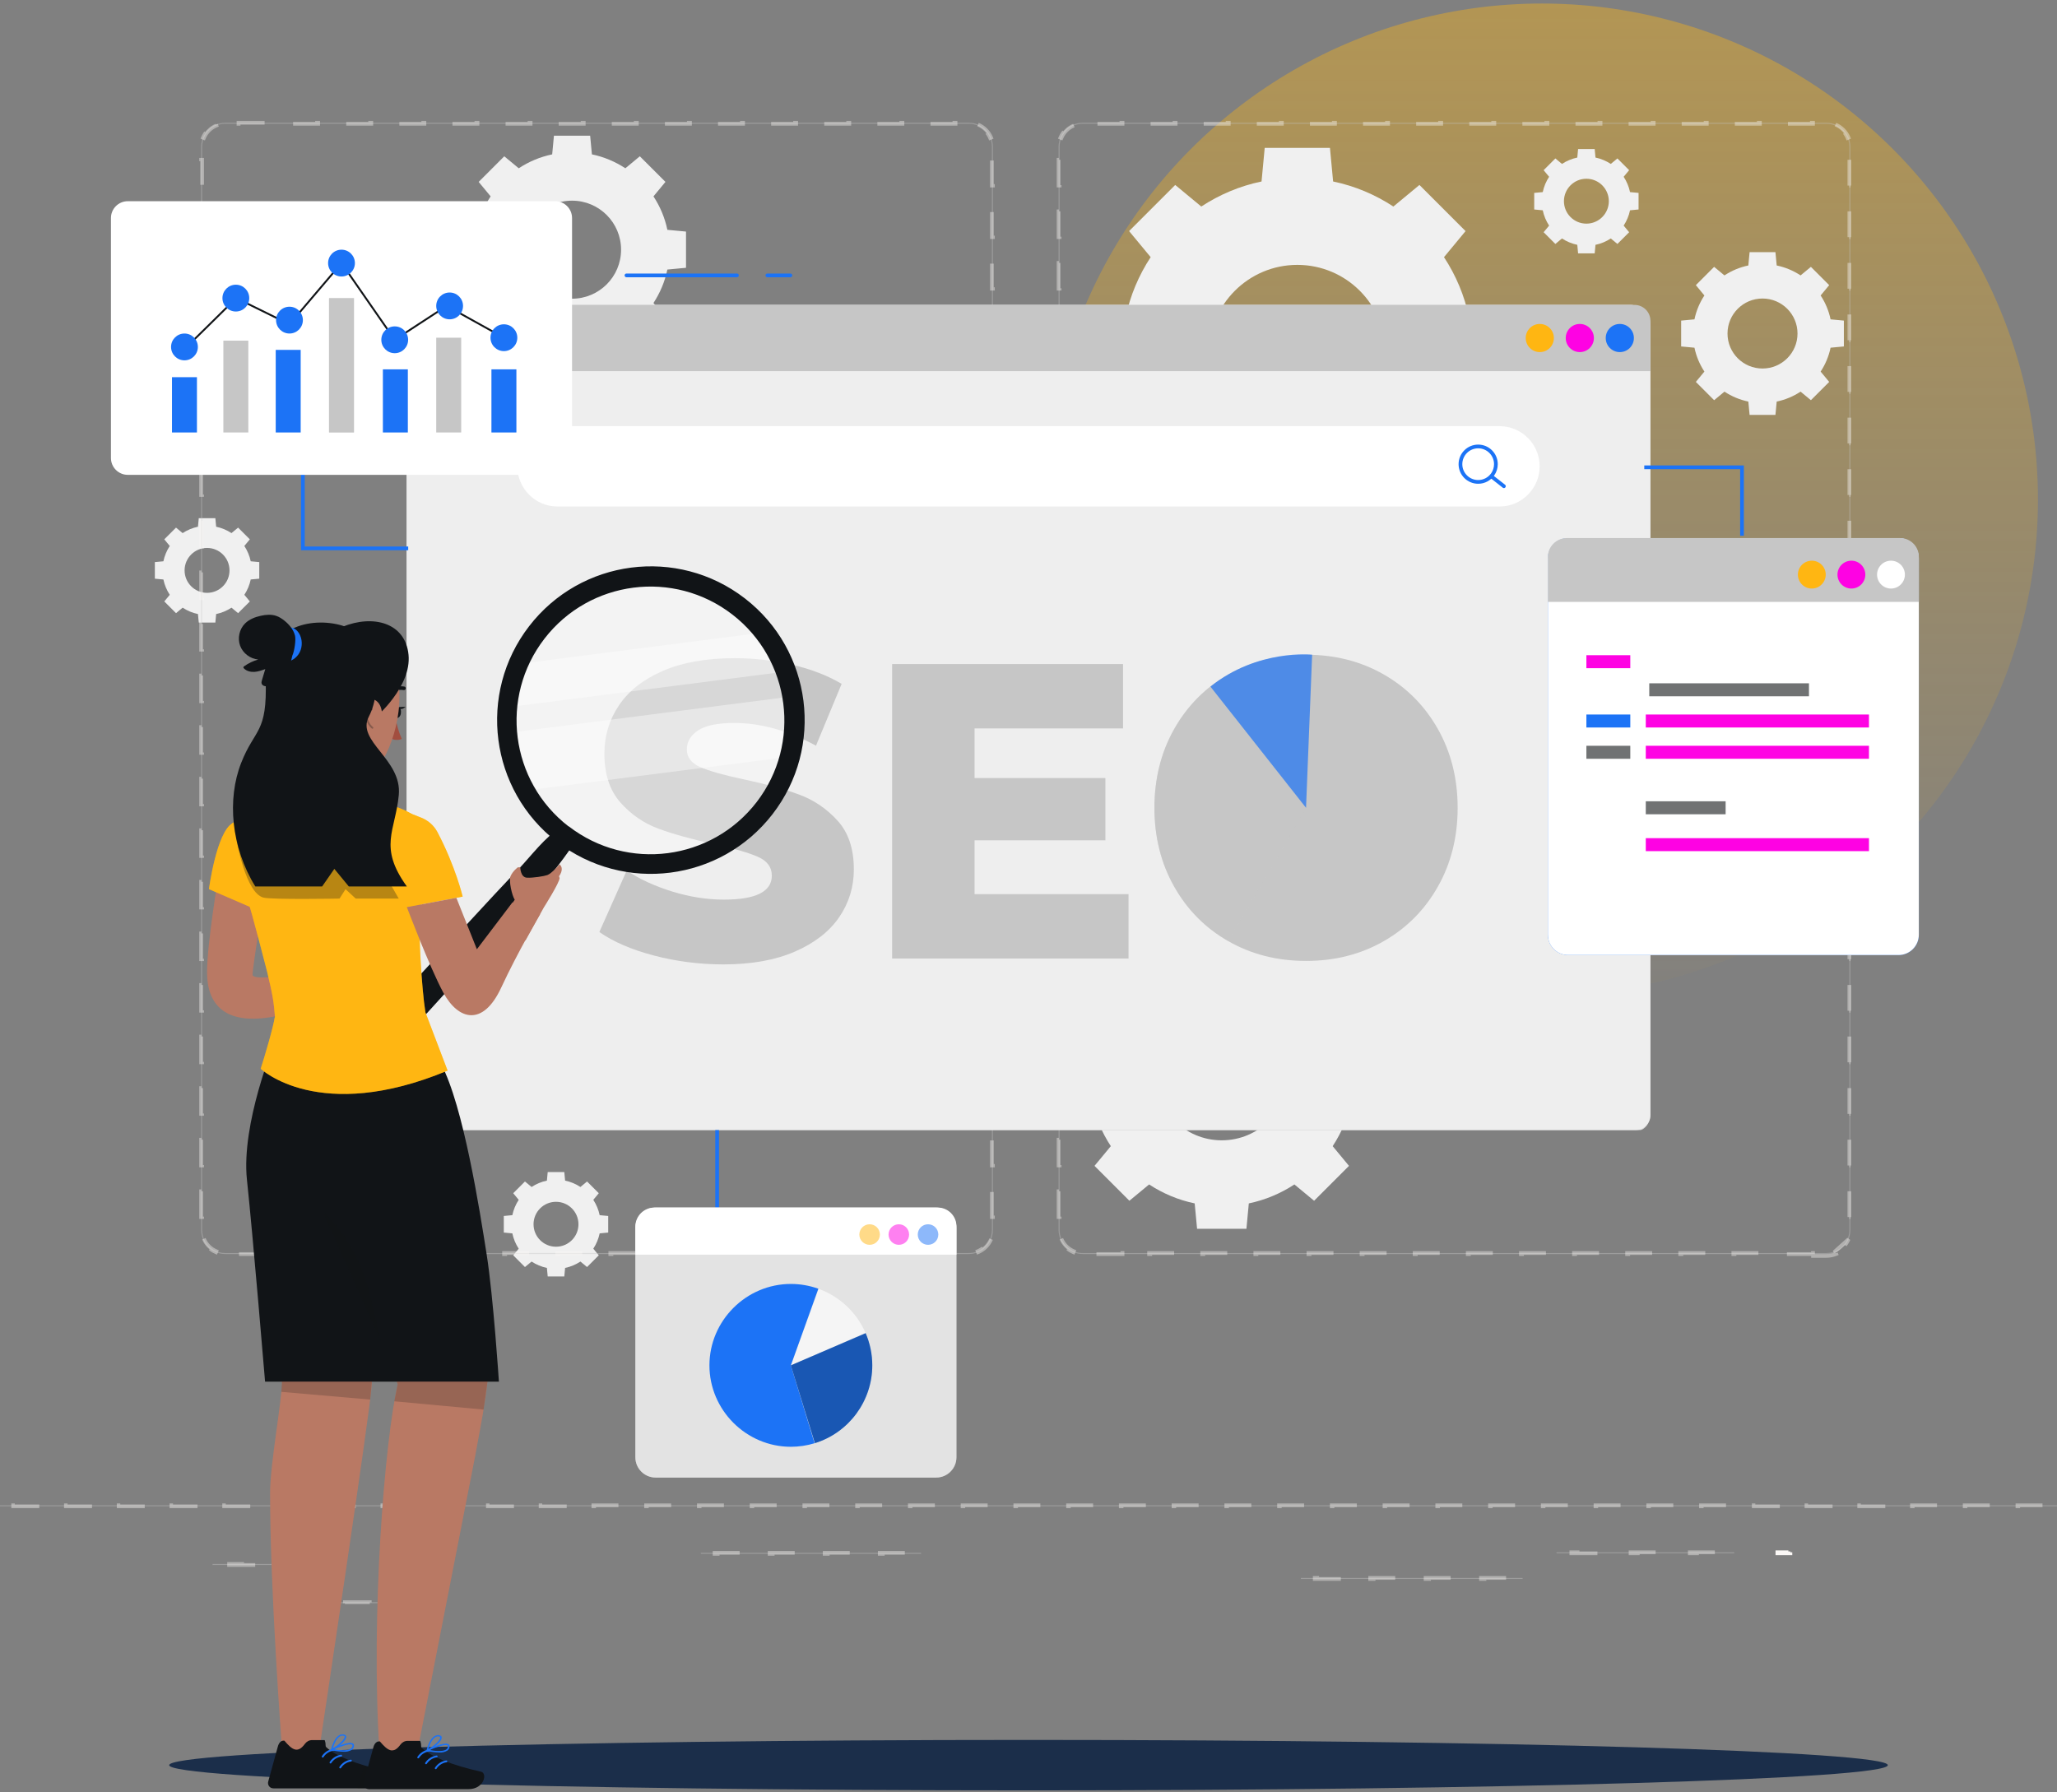 <svg width="552" height="481" viewBox="0 0 552 481" fill="none" xmlns="http://www.w3.org/2000/svg">
<rect x="0" y="0" width="552" height="481" fill="#808080" stroke="none"/>
<g clip-path="url(#clip0_1710_4364)">
<circle opacity="0.4" cx="413.76" cy="134.077" r="133.129" fill="url(#paint0_linear_1710_4364)"/>
<path d="M362.711 280.83C361.791 276.39 360.032 272.264 357.626 268.598L362.006 263.308L352.643 253.945L347.352 258.323C343.687 255.919 339.56 254.159 335.122 253.24L334.48 246.421H321.238L320.596 253.24C316.158 254.16 312.03 255.919 308.366 258.323L303.075 253.945L293.712 263.308L298.092 268.598C295.686 272.264 293.928 276.39 293.007 280.829L286.188 281.471V294.711L293.007 295.354C293.928 299.792 295.686 303.919 298.092 307.584L293.712 312.874L303.075 322.237L308.366 317.858C312.03 320.263 316.158 322.022 320.596 322.943L321.238 329.761H334.48L335.122 322.943C339.56 322.023 343.687 320.263 347.352 317.858L352.643 322.237L362.006 312.874L357.626 307.585C360.032 303.919 361.79 299.793 362.711 295.355L369.529 294.712V281.472L362.711 280.83ZM345.785 288.092C345.785 297.991 337.759 306.017 327.859 306.017C317.959 306.017 309.933 297.991 309.933 288.092C309.933 278.192 317.959 270.166 327.859 270.166C337.76 270.166 345.785 278.192 345.785 288.092Z" fill="#F0F0F0"/>
<path d="M394.221 85.181C393.004 79.312 390.679 73.856 387.498 69.01L393.288 62.016L380.909 49.636L373.914 55.425C369.067 52.245 363.612 49.919 357.744 48.703L356.895 39.687H339.388L338.537 48.703C332.67 49.919 327.213 52.245 322.367 55.425L315.373 49.636L302.993 62.016L308.784 69.011C305.603 73.856 303.278 79.312 302.06 85.181L293.045 86.031V103.537L302.06 104.387C303.278 110.255 305.603 115.711 308.784 120.558L302.993 127.551L315.373 139.932L322.367 134.14C327.213 137.322 332.67 139.647 338.537 140.863L339.388 149.879H356.895L357.744 140.865C363.612 139.648 369.069 137.322 373.914 134.14L380.909 139.932L393.288 127.551L387.498 120.558C390.678 115.711 393.004 110.255 394.221 104.387L403.235 103.537V86.031L394.221 85.181ZM371.842 94.784C371.842 107.873 361.231 118.484 348.141 118.484C335.052 118.484 324.44 107.873 324.44 94.784C324.44 81.695 335.051 71.083 348.141 71.083C361.231 71.083 371.842 81.695 371.842 94.784Z" fill="#F0F0F0"/>
<path d="M179.089 61.675C178.414 58.417 177.123 55.389 175.358 52.698L178.572 48.815L171.7 41.943L167.817 45.157C165.127 43.392 162.099 42.101 158.841 41.425L158.369 36.421H148.651L148.18 41.425C144.922 42.101 141.893 43.391 139.204 45.157L135.321 41.943L128.45 48.815L131.664 52.698C129.898 55.387 128.608 58.417 127.932 61.675L122.928 62.146V71.864L127.932 72.335C128.608 75.593 129.898 78.62 131.664 81.31L128.45 85.193L135.321 92.066L139.204 88.851C141.893 90.617 144.923 91.908 148.18 92.582L148.651 97.587H158.369L158.841 92.583C162.099 91.908 165.127 90.617 167.817 88.851L171.7 92.066L178.572 85.193L175.358 81.311C177.123 78.621 178.414 75.593 179.089 72.335L184.093 71.864V62.146L179.089 61.675ZM166.667 67.005C166.667 74.27 160.777 80.16 153.511 80.16C146.245 80.16 140.354 74.27 140.354 67.005C140.354 59.739 146.244 53.849 153.511 53.849C160.777 53.849 166.667 59.739 166.667 67.005Z" fill="#F0F0F0"/>
<path d="M160.921 326.104C160.611 324.611 160.02 323.224 159.212 321.991L160.684 320.213L157.537 317.065L155.758 318.537C154.526 317.729 153.138 317.137 151.647 316.828L151.431 314.536H146.979L146.763 316.828C145.27 317.137 143.884 317.729 142.652 318.537L140.873 317.065L137.726 320.213L139.198 321.991C138.39 323.223 137.798 324.611 137.488 326.102L135.196 326.319V330.77L137.488 330.987C137.797 332.479 138.389 333.866 139.198 335.098L137.726 336.876L140.873 340.024L142.652 338.551C143.884 339.36 145.271 339.951 146.763 340.261L146.979 342.553H151.431L151.647 340.261C153.138 339.952 154.526 339.36 155.758 338.551L157.537 340.024L160.684 336.876L159.212 335.098C160.021 333.866 160.611 332.478 160.921 330.987L163.213 330.77V326.319L160.921 326.104ZM155.231 328.545C155.231 331.873 152.532 334.571 149.204 334.571C145.875 334.571 143.177 331.873 143.177 328.545C143.177 325.216 145.875 322.518 149.204 322.518C152.532 322.518 155.231 325.217 155.231 328.545Z" fill="#F0F0F0"/>
<path d="M67.28 150.628C66.971 149.136 66.379 147.749 65.571 146.516L67.044 144.737L63.896 141.59L62.118 143.061C60.886 142.253 59.498 141.662 58.005 141.352L57.79 139.061H53.339L53.122 141.352C51.63 141.662 50.243 142.253 49.011 143.061L47.232 141.59L44.085 144.737L45.557 146.516C44.748 147.748 44.157 149.136 43.848 150.627L41.556 150.844V155.295L43.848 155.511C44.157 157.004 44.748 158.39 45.557 159.623L44.085 161.401L47.232 164.549L49.011 163.076C50.243 163.885 51.631 164.476 53.122 164.786L53.339 167.078H57.79L58.005 164.786C59.498 164.477 60.885 163.885 62.118 163.076L63.896 164.549L67.044 161.401L65.571 159.623C66.38 158.39 66.971 157.003 67.28 155.51L69.572 155.294V150.842L67.28 150.628ZM61.589 153.07C61.589 156.399 58.891 159.097 55.562 159.097C52.234 159.097 49.535 156.399 49.535 153.07C49.535 149.742 52.234 147.044 55.562 147.044C58.891 147.044 61.589 149.742 61.589 153.07Z" fill="#F0F0F0"/>
<path d="M491.236 85.7C490.753 83.374 489.833 81.212 488.572 79.291L490.867 76.519L485.961 71.613L483.189 73.907C481.268 72.647 479.106 71.725 476.78 71.243L476.443 67.67H469.506L469.169 71.243C466.844 71.725 464.681 72.647 462.761 73.907L459.989 71.613L455.083 76.519L457.377 79.291C456.116 81.211 455.196 83.374 454.713 85.7L451.141 86.037V92.974L454.713 93.311C455.196 95.636 456.117 97.799 457.377 99.718L455.083 102.491L459.989 107.397L462.761 105.102C464.681 106.362 466.844 107.284 469.169 107.765L469.506 111.338H476.443L476.78 107.765C479.106 107.283 481.268 106.361 483.189 105.1L485.961 107.396L490.867 102.489L488.572 99.718C489.833 97.797 490.754 95.636 491.236 93.31L494.808 92.973V86.035L491.236 85.7ZM482.366 89.505C482.366 94.692 478.161 98.897 472.973 98.897C467.786 98.897 463.581 94.692 463.581 89.505C463.581 84.318 467.786 80.112 472.973 80.112C478.162 80.112 482.366 84.318 482.366 89.505Z" fill="#F0F0F0"/>
<path d="M437.421 51.553C437.112 50.062 436.521 48.675 435.712 47.443L437.184 45.666L434.037 42.519L432.26 43.991C431.028 43.183 429.641 42.592 428.151 42.283L427.936 39.992H423.486L423.27 42.283C421.779 42.592 420.392 43.184 419.161 43.991L417.384 42.519L414.237 45.666L415.709 47.443C414.901 48.674 414.31 50.06 414 51.552L411.709 51.768V56.218L414 56.434C414.309 57.925 414.901 59.312 415.709 60.543L414.237 62.321L417.384 65.467L419.161 63.995C420.392 64.803 421.779 65.394 423.27 65.704L423.486 67.995H427.936L428.151 65.704C429.642 65.395 431.029 64.805 432.26 63.995L434.037 65.467L437.184 62.321L435.712 60.543C436.52 59.311 437.112 57.924 437.421 56.433L439.712 56.216V51.767L437.421 51.553ZM431.733 53.993C431.733 57.319 429.036 60.016 425.71 60.016C422.384 60.016 419.687 57.319 419.687 53.993C419.687 50.667 422.384 47.97 425.71 47.97C429.037 47.97 431.733 50.667 431.733 53.993Z" fill="#F0F0F0"/>
<path d="M490.087 336.539H290.544C286.976 336.539 284.072 333.635 284.072 330.067V39.412C284.072 35.844 286.976 32.941 290.544 32.941H490.087C493.656 32.941 496.559 35.843 496.559 39.412V330.066C496.56 333.635 493.657 336.539 490.087 336.539ZM290.544 33.217C287.127 33.217 284.348 35.997 284.348 39.412V330.066C284.348 333.483 287.128 336.261 290.544 336.261H490.087C493.504 336.261 496.283 333.482 496.283 330.066V39.412C496.283 35.997 493.503 33.217 490.087 33.217H290.544Z" fill="#C6C6C6" fill-opacity="0.4"/>
<path d="M486.524 336.539H479.398V336.261H486.524V336.539ZM486.524 336.539V336.761V337.039H490.087C491.031 337.039 491.933 336.85 492.756 336.508L492.65 336.252M492.564 336.046L492.458 335.79L496.067 332.543C495.411 334.123 494.144 335.389 492.564 336.046ZM492.564 336.046C492.564 336.046 492.564 336.046 492.564 336.046ZM496.283 326.606H496.559H496.283ZM496.283 326.606V319.685V326.606ZM496.283 312.765H496.559H496.283ZM496.283 312.765V305.845V312.765ZM496.283 298.924H496.559H496.283ZM496.283 298.924V292.004V298.924ZM496.283 285.084H496.559H496.283ZM496.283 285.084V278.163V285.084ZM496.283 271.243H496.559H496.283ZM496.283 271.243V264.323V271.243ZM496.283 257.402H496.559H496.283ZM496.283 257.402V250.482V257.402ZM496.283 243.562H496.559H496.283ZM496.283 243.562V236.642V243.562ZM496.283 229.721H496.559H496.283ZM496.283 229.721V222.801V229.721ZM496.283 215.881H496.559H496.283ZM496.283 215.881V208.96V215.881ZM496.283 202.04H496.559H496.283ZM496.283 202.04V195.12V202.04ZM496.283 188.199H496.559H496.283ZM496.283 188.199V181.279V188.199ZM496.283 174.359H496.559H496.283ZM496.283 174.359V167.438V174.359ZM496.283 160.518H496.559H496.283ZM496.283 160.518V153.598V160.518ZM496.283 146.677H496.559H496.283ZM496.283 146.677V139.757V146.677ZM496.283 132.837H496.559H496.283ZM496.283 132.837V125.916V132.837ZM496.283 118.996H496.559H496.283ZM496.283 118.996V112.076V118.996ZM496.283 105.155H496.559H496.283ZM496.283 105.155V98.235V105.155ZM496.283 91.315H496.559H496.283ZM496.283 91.315V84.394V91.315ZM496.283 77.474H496.559H496.283ZM496.283 77.474V70.554V77.474ZM496.283 63.634H496.559H496.283ZM496.283 63.634V56.713V63.634ZM496.283 49.793H496.559H496.283ZM496.283 49.793V42.873V49.793ZM284.82 332.437C285.449 333.95 286.661 335.161 288.173 335.79L288.067 336.046C286.487 335.389 285.222 334.123 284.565 332.543L284.82 332.437ZM301.234 336.539H294.107V336.261H301.234V336.539ZM308.36 336.539V336.261H315.487V336.539H308.36ZM322.613 336.539V336.261H329.74V336.539H322.613ZM336.867 336.539V336.261H343.993V336.539H336.867ZM351.12 336.539V336.261H358.246V336.539H351.12ZM365.373 336.539V336.261H372.499V336.539H365.373ZM379.626 336.539V336.261H386.752V336.539H379.626ZM393.879 336.539V336.261H401.006V336.539H393.879ZM408.132 336.539V336.261H415.259V336.539H408.132ZM422.385 336.539V336.261H429.512V336.539H422.385ZM436.638 336.539V336.261H443.765V336.539H436.638ZM450.891 336.539V336.261H458.018V336.539H450.891ZM465.145 336.539V336.261H472.271V336.539H465.145ZM492.564 33.433C494.144 34.09 495.41 35.356 496.067 36.936L495.812 37.042C495.183 35.529 493.971 34.317 492.458 33.688L492.564 33.433ZM486.524 32.941V33.217H479.398V32.941H486.524ZM472.271 32.941V33.217H465.145V32.941H472.271ZM458.018 32.941V33.217H450.891V32.941H458.018ZM443.765 32.941V33.217H436.638V32.941H443.765ZM429.512 32.941V33.217H422.385V32.941H429.512ZM415.259 32.941V33.217H408.132V32.941H415.259ZM401.006 32.941V33.217H393.879V32.941H401.006ZM386.752 32.941V33.217H379.626V32.941H386.752ZM372.499 32.941V33.217H365.373V32.941H372.499ZM358.246 32.941V33.217H351.12V32.941H358.246ZM343.993 32.941V33.217H336.867V32.941H343.993ZM329.74 32.941V33.217H322.613V32.941H329.74ZM315.487 32.941V33.217H308.36V32.941H315.487ZM301.234 32.941V33.217H294.107V32.941H301.234ZM288.173 33.688C286.66 34.317 285.449 35.529 284.82 37.042L284.565 36.936C285.222 35.356 286.487 34.09 288.067 33.434L288.173 33.688ZM284.072 49.793V42.873H284.348V49.793H284.072ZM284.072 63.634V56.713H284.348V63.634H284.072ZM284.072 77.474V70.554H284.348V77.474H284.072ZM284.072 91.315V84.395H284.348V91.315H284.072ZM284.072 105.155V98.235H284.348V105.155H284.072ZM284.072 118.996V112.076H284.348V118.996H284.072ZM284.072 132.837V125.917H284.348V132.837H284.072ZM284.072 146.677V139.757H284.348V146.677H284.072ZM284.072 160.518V153.598H284.348V160.518H284.072ZM284.072 174.359V167.439H284.348V174.359H284.072ZM284.072 188.199V181.28H284.348V188.199H284.072ZM284.072 202.04V195.12H284.348V202.04H284.072ZM284.072 215.881V208.961H284.348V215.881H284.072ZM284.072 229.721V222.802H284.348V229.721H284.072ZM284.072 243.562V236.642H284.348V243.562H284.072ZM284.072 257.402V250.483H284.348V257.402H284.072ZM284.072 271.243V264.324H284.348V271.243H284.072ZM284.072 285.084V278.164H284.348V285.084H284.072ZM284.072 298.924V292.005H284.348V298.924H284.072ZM284.072 312.765V305.846H284.348V312.765H284.072ZM284.072 326.606V319.686H284.348V326.606H284.072Z" stroke="#FBF8F6" stroke-opacity="0.4" stroke-dasharray="7 7"/>
<path d="M259.984 336.539H60.439C56.871 336.539 53.968 333.635 53.968 330.067V39.412C53.968 35.844 56.87 32.941 60.439 32.941H259.984C263.552 32.941 266.456 35.843 266.456 39.412V330.066C266.456 333.635 263.552 336.539 259.984 336.539ZM60.439 33.217C57.024 33.217 54.244 35.997 54.244 39.412V330.066C54.244 333.483 57.024 336.261 60.439 336.261H259.984C263.401 336.261 266.18 333.482 266.18 330.066V39.412C266.18 35.997 263.4 33.217 259.984 33.217H60.439Z" fill="#C6C6C6" fill-opacity="0.4"/>
<path d="M54.715 332.437C55.344 333.95 56.556 335.161 58.069 335.79L57.962 336.046C56.383 335.389 55.117 334.123 54.46 332.543L54.715 332.437ZM71.129 336.539H64.003V336.261H71.129V336.539ZM78.256 336.539V336.261H85.382V336.539H78.256ZM92.509 336.539V336.261H99.636V336.539H92.509ZM106.762 336.539V336.261H113.889V336.539H106.762ZM121.015 336.539V336.261H128.142V336.539H121.015ZM135.269 336.539V336.261H142.395V336.539H135.269ZM149.522 336.539V336.261H156.648V336.539H149.522ZM163.775 336.539V336.261H170.902V336.539H163.775ZM178.028 336.539V336.261H185.155V336.539H178.028ZM192.281 336.539V336.261H199.408V336.539H192.281ZM206.535 336.539V336.261H213.661V336.539H206.535ZM220.788 336.539V336.261H227.914V336.539H220.788ZM235.041 336.539V336.261H242.168V336.539H235.041ZM249.294 336.539V336.261H256.421V336.539H249.294ZM265.963 332.542C265.307 334.123 264.041 335.389 262.461 336.046L262.355 335.79C263.868 335.161 265.079 333.949 265.708 332.436L265.963 332.542ZM266.456 326.606H266.18V319.685H266.456V326.606ZM266.456 312.765H266.18V305.845H266.456V312.765ZM266.456 298.924H266.18V292.004H266.456V298.924ZM266.456 285.084H266.18V278.163H266.456V285.084ZM266.456 271.243H266.18V264.323H266.456V271.243ZM266.456 257.402H266.18V250.482H266.456V257.402ZM266.456 243.562H266.18V236.642H266.456V243.562ZM266.456 229.721H266.18V222.801H266.456V229.721ZM266.456 215.881H266.18V208.96H266.456V215.881ZM266.456 202.04H266.18V195.12H266.456V202.04ZM266.456 188.199H266.18V181.279H266.456V188.199ZM266.456 174.359H266.18V167.438H266.456V174.359ZM266.456 160.518H266.18V153.598H266.456V160.518ZM266.456 146.677H266.18V139.757H266.456V146.677ZM266.456 132.837H266.18V125.916H266.456V132.837ZM266.456 118.996H266.18V112.076H266.456V118.996ZM266.456 105.155H266.18V98.235H266.456V105.155ZM266.456 91.315H266.18V84.394H266.456V91.315ZM266.456 77.474H266.18V70.554H266.456V77.474ZM266.456 63.634H266.18V56.713H266.456V63.634ZM266.456 49.793H266.18V42.873H266.456V49.793ZM262.461 33.433C264.041 34.09 265.306 35.356 265.963 36.936L265.708 37.042C265.079 35.529 263.867 34.317 262.355 33.688L262.461 33.433ZM256.421 32.941V33.217H249.294V32.941H256.421ZM242.168 32.941V33.217H235.041V32.941H242.168ZM227.914 32.941V33.217H220.788V32.941H227.914ZM213.661 32.941V33.217H206.535V32.941H213.661ZM199.408 32.941V33.217H192.281V32.941H199.408ZM185.155 32.941V33.217H178.028V32.941H185.155ZM170.902 32.941V33.217H163.775V32.941H170.902ZM156.648 32.941V33.217H149.522V32.941H156.648ZM142.395 32.941V33.217H135.269V32.941H142.395ZM128.142 32.941V33.217H121.015V32.941H128.142ZM113.889 32.941V33.217H106.762V32.941H113.889ZM99.636 32.941V33.217H92.509V32.941H99.636ZM85.382 32.941V33.217H78.256V32.941H85.382ZM64.003 32.941H71.129V33.217H64.003V32.941ZM57.963 33.433L58.069 33.688C56.556 34.317 55.344 35.529 54.715 37.042L54.46 36.936C55.117 35.356 56.383 34.09 57.963 33.433ZM53.968 42.873H54.244V49.793H53.968V42.873ZM53.968 63.634V56.713H54.244V63.634H53.968ZM53.968 77.474V70.554H54.244V77.474H53.968ZM53.968 91.315V84.395H54.244V91.315H53.968ZM53.968 105.155V98.235H54.244V105.155H53.968ZM53.968 118.996V112.076H54.244V118.996H53.968ZM53.968 132.837V125.917H54.244V132.837H53.968ZM53.968 146.677V139.757H54.244V146.677H53.968ZM53.968 160.518V153.598H54.244V160.518H53.968ZM53.968 174.359V167.439H54.244V174.359H53.968ZM53.968 188.199V181.28H54.244V188.199H53.968ZM53.968 202.04V195.12H54.244V202.04H53.968ZM53.968 215.881V208.961H54.244V215.881H53.968ZM53.968 229.721V222.802H54.244V229.721H53.968ZM53.968 243.562V236.642H54.244V243.562H53.968ZM53.968 257.402V250.483H54.244V257.402H53.968ZM53.968 271.243V264.324H54.244V271.243H53.968ZM53.968 285.084V278.164H54.244V285.084H53.968ZM53.968 298.924V292.005H54.244V298.924H53.968ZM53.968 312.765V305.846H54.244V312.765H53.968ZM53.968 326.606V319.686H54.244V326.606H53.968Z" stroke="#FBF8F6" stroke-opacity="0.4" stroke-dasharray="7 7"/>
<path d="M552 403.959H0V404.235H552V403.959Z" fill="#C6C6C6" fill-opacity="0.4"/>
<path d="M3.538 404.235H10.615V403.959H3.538V404.235ZM17.692 404.235H24.769V403.959H17.692V404.235ZM31.846 404.235H38.923V403.959H31.846V404.235ZM46 404.235H53.077V403.959H46V404.235ZM60.154 404.235H67.231V403.959H60.154V404.235ZM74.308 404.235H81.384V403.959H74.308V404.235ZM88.462 404.235H95.538V403.959H88.462V404.235ZM102.615 404.235H109.692V403.959H102.615V404.235ZM116.769 404.235H123.846V403.959H116.769V404.235ZM130.923 404.235H138V403.959H130.923V404.235ZM145.077 404.235H152.154V403.959H145.077V404.235ZM159.231 404.235L159.231 403.959H166.308V404.235H159.231ZM173.384 404.235L173.385 403.959H180.461V404.235H173.384ZM187.538 404.235L187.538 403.959H194.615V404.235H187.538ZM201.692 404.235L201.692 403.959H208.769V404.235H201.692ZM215.846 404.235L215.846 403.959H222.923V404.235H215.846ZM230 404.235L230 403.959H237.077V404.235H230ZM244.154 404.235L244.154 403.959H251.231V404.235H244.154ZM258.308 404.235L258.308 403.959H265.385V404.235H258.308ZM272.462 404.235L272.461 403.959H279.539V404.235H272.462ZM286.615 404.235L286.615 403.959H293.692V404.235H286.615ZM300.769 404.235L300.769 403.959H307.846V404.235H300.769ZM314.923 404.235L314.923 403.959H322V404.235H314.923ZM329.077 404.235L329.077 403.959H336.154V404.235H329.077ZM343.231 404.235V403.959H350.308V404.235H343.231ZM357.385 404.235L357.385 403.959H364.462V404.235H357.385ZM371.539 404.235L371.539 403.959H378.615V404.235H371.539ZM385.692 404.235L385.692 403.959H392.769V404.235H385.692ZM399.846 404.235L399.846 403.959H406.923V404.235H399.846ZM414 404.235L414 403.959H421.077V404.235H414ZM428.154 404.235L428.154 403.959H435.231V404.235H428.154ZM442.308 404.235L442.308 403.959H449.385V404.235H442.308ZM456.462 404.235V403.959H463.538V404.235H456.462ZM470.616 404.235H477.692V403.959H470.616V404.235ZM484.77 404.235H491.846V403.959H484.77V404.235ZM498.923 404.235H506V403.959H498.923V404.235ZM513.077 404.235L513.077 403.959H520.154V404.235H513.077ZM527.231 404.235L527.231 403.959H534.308V404.235H527.231ZM541.385 404.235L541.385 403.959H548.462V404.235H541.385Z" stroke="#FBF8F6" stroke-opacity="0.4" stroke-dasharray="7 7"/>
<path d="M74.776 419.706H57.046V419.982H74.776V419.706Z" fill="#C6C6C6" fill-opacity="0.4"/>
<path d="M61.478 419.982H70.344V419.706H61.478V419.982Z" stroke="#FBF8F6" stroke-opacity="0.4" stroke-dasharray="7 7"/>
<path d="M247.165 416.714H188.068V416.99H247.165V416.714Z" fill="#C6C6C6" fill-opacity="0.4"/>
<path d="M191.762 416.99V416.714H199.149V416.99H191.762ZM206.536 416.99V416.714H213.923V416.99H206.536ZM221.31 416.99V416.714H228.698V416.99H221.31ZM236.085 416.99V416.714H243.472V416.99H236.085Z" stroke="#FBF8F6" stroke-opacity="0.4" stroke-dasharray="7 7"/>
<path d="M115.9 429.962H75.88V430.238H115.9V429.962Z" fill="#C6C6C6" fill-opacity="0.4"/>
<path d="M79.215 430.238V429.962H85.885V430.238H79.215ZM92.555 430.238L92.555 429.962H99.225V430.238H92.555ZM105.895 430.238V429.962H112.565V430.238H105.895Z" stroke="#FBF8F6" stroke-opacity="0.4" stroke-dasharray="7 7"/>
<path d="M465.382 416.571H417.7V416.847H465.382V416.571Z" fill="#C6C6C6" fill-opacity="0.4"/>
<path d="M421.674 416.847H429.621V416.571H421.674L421.674 416.847ZM437.568 416.847V416.571H445.515V416.847H437.568ZM453.462 416.847V416.571H461.408V416.847H453.462Z" stroke="#FBF8F6" stroke-opacity="0.4" stroke-dasharray="7 7"/>
<path d="M480.46 416.571V416.847H476.966V416.571H480.46Z" fill="#C6C6C6" stroke="#FBF8F6" stroke-dasharray="7 7"/>
<path d="M408.592 423.449H349.098V423.725H408.592V423.449Z" fill="#C6C6C6" fill-opacity="0.4"/>
<path d="M352.816 423.725H360.253V423.449H352.816V423.725ZM367.69 423.725V423.449H375.127V423.725H367.69ZM382.563 423.725V423.449H390V423.725H382.563ZM397.437 423.725V423.449H404.874V423.725H397.437Z" stroke="#FBF8F6" stroke-opacity="0.4" stroke-dasharray="7 7"/>
<path d="M506.598 473.696C506.598 477.435 403.356 480.466 276 480.466C148.645 480.466 45.402 477.435 45.402 473.696C45.402 469.957 148.644 466.927 276 466.927C403.357 466.927 506.598 469.957 506.598 473.696Z" fill="#1B2E4A"/>
<path d="M109.098 88.666V292.532C109.098 298.484 113.922 303.308 119.874 303.308H438.816C441.07 303.308 442.899 301.48 442.899 299.226V87.287C442.899 84.269 440.452 81.823 437.434 81.823H115.941C112.161 81.823 109.098 84.886 109.098 88.666Z" fill="#C6C6C6"/>
<path opacity="0.7" d="M109.098 88.666V292.532C109.098 298.484 113.922 303.308 121.169 303.265H440.111C441.07 303.308 442.899 301.481 442.899 299.227V87.287C442.899 84.269 440.452 81.823 437.434 81.823H115.941C112.161 81.823 109.098 84.886 109.098 88.666Z" fill="white"/>
<path d="M442.903 99.6H109.098V87.187C109.098 84.224 111.499 81.823 114.462 81.823H438.62C440.985 81.823 442.903 83.74 442.903 86.106V99.6Z" fill="#C6C6C6"/>
<path d="M438.458 90.712C438.458 92.799 436.767 94.49 434.68 94.49C432.594 94.49 430.902 92.799 430.902 90.712C430.902 88.626 432.594 86.934 434.68 86.934C436.768 86.934 438.458 88.626 438.458 90.712Z" fill="#1C73F6"/>
<path d="M427.723 90.712C427.723 92.799 426.031 94.49 423.946 94.49C421.86 94.49 420.168 92.799 420.168 90.712C420.168 88.626 421.859 86.934 423.946 86.934C426.032 86.934 427.723 88.626 427.723 90.712Z" fill="#FE02E3"/>
<path d="M413.21 94.49C415.296 94.49 416.987 92.799 416.987 90.712C416.987 88.626 415.296 86.934 413.21 86.934C411.123 86.934 409.432 88.626 409.432 90.712C409.432 92.799 411.123 94.49 413.21 94.49Z" fill="#FFB612"/>
<path d="M168.114 73.905C177.995 73.905 187.877 73.905 197.758 73.905" stroke="#1C73F6" stroke-miterlimit="10" stroke-linecap="round" stroke-linejoin="round"/>
<path d="M205.924 73.905C207.982 73.905 210.04 73.905 212.097 73.905" stroke="#1C73F6" stroke-miterlimit="10" stroke-linecap="round" stroke-linejoin="round"/>
<path d="M402.389 135.923H149.612C143.66 135.923 138.834 131.097 138.834 125.145C138.834 119.192 143.66 114.366 149.612 114.366H402.389C408.341 114.366 413.167 119.192 413.167 125.145C413.167 131.097 408.341 135.923 402.389 135.923Z" fill="white"/>
<path d="M401.427 124.567C401.427 125.564 401.12 126.488 400.597 127.253C399.74 128.503 398.302 129.323 396.671 129.323C394.045 129.323 391.915 127.194 391.915 124.567C391.915 121.941 394.045 119.811 396.671 119.811C399.299 119.811 401.427 121.941 401.427 124.567Z" stroke="#1C73F6" stroke-miterlimit="10"/>
<path d="M403.574 130.477L400.338 127.939" stroke="#1C73F6" stroke-miterlimit="10" stroke-linecap="round" stroke-linejoin="round"/>
<path d="M175.513 256.436C169.491 254.856 164.6 252.751 160.839 250.115L168.176 233.634C171.713 235.968 175.814 237.849 180.48 239.277C185.145 240.707 189.736 241.423 194.251 241.423C202.831 241.423 207.12 239.277 207.12 234.988C207.12 232.73 205.896 231.056 203.451 229.965C201.005 228.874 197.073 227.726 191.655 226.523C185.71 225.245 180.742 223.87 176.755 222.403C172.765 220.935 169.342 218.584 166.483 215.347C163.622 212.114 162.193 207.748 162.193 202.253C162.193 197.438 163.508 193.093 166.144 189.217C168.778 185.342 172.708 182.275 177.94 180.016C183.168 177.759 189.585 176.63 197.187 176.63C202.379 176.63 207.495 177.213 212.538 178.379C217.579 179.547 222.019 181.257 225.858 183.516L218.972 200.109C211.446 196.045 204.147 194.013 197.073 194.013C192.632 194.013 189.397 194.674 187.366 195.989C185.334 197.306 184.318 199.019 184.318 201.124C184.318 203.233 185.521 204.813 187.93 205.866C190.339 206.919 194.213 208.01 199.557 209.139C205.576 210.419 210.563 211.791 214.513 213.258C218.463 214.727 221.888 217.061 224.786 220.258C227.682 223.457 229.131 227.804 229.131 233.296C229.131 238.037 227.813 242.327 225.181 246.164C222.546 250.003 218.595 253.07 213.329 255.365C208.06 257.659 201.663 258.807 194.139 258.807C187.74 258.806 181.532 258.017 175.513 256.436Z" fill="#C6C6C6"/>
<path d="M302.839 257.226V239.956H261.526V225.507H296.631V208.8H261.526V195.481H301.372V178.211H239.401V257.226H302.839Z" fill="#C6C6C6"/>
<path d="M385.881 195.676C382.36 189.432 377.514 184.54 371.343 181.003C365.172 177.465 358.218 175.697 350.477 175.697C342.738 175.697 335.781 177.465 329.611 181.003C323.44 184.54 318.593 189.432 315.072 195.676C311.551 201.925 309.792 208.958 309.792 216.784C309.792 224.613 311.552 231.648 315.072 237.893C318.594 244.139 323.44 249.032 329.611 252.567C335.781 256.106 342.736 257.873 350.477 257.873C358.217 257.873 365.172 256.106 371.343 252.567C377.514 249.032 382.36 244.139 385.881 237.893C389.4 231.648 391.162 224.613 391.162 216.784C391.163 208.959 389.401 201.925 385.881 195.676Z" fill="#C6C6C6"/>
<path opacity="0.3" d="M324.82 184.249C320.879 187.352 317.624 191.154 315.073 195.677C313.97 197.635 313.061 199.677 312.305 201.788L310.969 206.304C310.195 209.626 309.793 213.116 309.793 216.786C309.793 224.614 311.553 231.649 315.073 237.894C318.595 244.141 323.441 249.033 329.612 252.568L350.478 216.786L324.82 184.249Z" fill="#C6C6C6"/>
<path opacity="0.7" d="M324.819 184.249L350.477 216.786L352.115 175.698C352.115 175.698 337.571 174.066 324.819 184.249Z" fill="#1C73F6"/>
<path d="M192.444 303.265V325.715" stroke="#1C73F6" stroke-miterlimit="10"/>
<path d="M81.278 122.105V147.161H109.542" stroke="#1C73F6" stroke-miterlimit="10"/>
<path d="M441.244 125.406H467.47V143.771" stroke="#1C73F6" stroke-miterlimit="10"/>
<path d="M148.991 127.43H34.293C31.797 127.43 29.773 125.406 29.773 122.909V58.514C29.773 56.018 31.796 53.993 34.293 53.993H148.99C151.487 53.993 153.511 56.017 153.511 58.514V122.909C153.511 125.406 151.487 127.43 148.991 127.43Z" fill="white"/>
<path d="M48.376 94.784C48.913 94.3 63.396 80 63.396 80L77.679 87.03L91.641 70.603L105.924 91.186L119.856 82.095" stroke="#111417" stroke-width="0.5" stroke-miterlimit="10"/>
<path d="M52.85 101.221H46.153V116.059H52.85V101.221Z" fill="#1C73F6"/>
<path d="M66.638 91.416H59.941V116.06H66.638V91.416Z" fill="#C6C6C6"/>
<path d="M80.689 93.894H73.992V116.059H80.689V93.894Z" fill="#1C73F6"/>
<path d="M94.991 80H88.294V116.059H94.991V80Z" fill="#C6C6C6"/>
<path d="M109.446 99.12H102.749V116.059H109.446V99.12Z" fill="#1C73F6"/>
<path d="M53.1 93.103C53.1 95.09 51.489 96.701 49.502 96.701C47.515 96.701 45.904 95.09 45.904 93.103C45.904 91.116 47.515 89.505 49.502 89.505C51.489 89.505 53.1 91.116 53.1 93.103Z" fill="#1C73F6"/>
<path d="M66.888 80C66.888 81.987 65.278 83.598 63.29 83.598C61.303 83.598 59.692 81.987 59.692 80C59.692 78.013 61.303 76.402 63.29 76.402C65.278 76.402 66.888 78.013 66.888 80Z" fill="#1C73F6"/>
<path d="M81.279 85.907C81.279 87.895 79.668 89.505 77.681 89.505C75.694 89.505 74.083 87.895 74.083 85.907C74.083 83.92 75.694 82.309 77.681 82.309C79.668 82.309 81.279 83.92 81.279 85.907Z" fill="#1C73F6"/>
<path d="M95.24 70.603C95.24 72.59 93.629 74.201 91.642 74.201C89.655 74.201 88.044 72.59 88.044 70.603C88.044 68.615 89.655 67.005 91.642 67.005C93.629 67.005 95.24 68.615 95.24 70.603Z" fill="#1C73F6"/>
<path d="M109.524 91.186C109.524 93.173 107.913 94.784 105.926 94.784C103.939 94.784 102.328 93.173 102.328 91.186C102.328 89.198 103.939 87.588 105.926 87.588C107.913 87.588 109.524 89.198 109.524 91.186Z" fill="#1C73F6"/>
<path d="M123.758 90.628H117.062V116.059H123.758V90.628Z" fill="#C6C6C6"/>
<path opacity="0.3" d="M94.991 80H88.294V116.059H94.991V80Z" fill="#C6C6C6"/>
<path d="M138.574 99.12H131.877V116.059H138.574V99.12Z" fill="#1C73F6"/>
<path d="M119.856 82.095L135.224 90.628" stroke="#111417" stroke-width="0.5" stroke-miterlimit="10"/>
<path d="M124.257 82.095C124.257 84.082 122.647 85.693 120.659 85.693C118.672 85.693 117.062 84.082 117.062 82.095C117.062 80.108 118.672 78.497 120.659 78.497C122.647 78.497 124.257 80.108 124.257 82.095Z" fill="#1C73F6"/>
<path d="M135.224 94.226C137.211 94.226 138.822 92.615 138.822 90.628C138.822 88.641 137.211 87.03 135.224 87.03C133.237 87.03 131.626 88.641 131.626 90.628C131.626 92.615 133.237 94.226 135.224 94.226Z" fill="#1C73F6"/>
<path d="M509.473 256.296H420.823C417.814 256.296 415.374 253.856 415.374 250.847V149.846C415.374 146.837 417.814 144.397 420.823 144.397H509.473C512.483 144.397 514.923 146.837 514.923 149.846V250.847C514.923 253.856 512.483 256.296 509.473 256.296Z" fill="#1C73F6"/>
<path d="M509.473 256.296H420.823C417.814 256.296 415.374 253.856 415.374 250.847V149.846C415.374 146.837 417.814 144.397 420.823 144.397H509.473C512.483 144.397 514.923 146.837 514.923 149.846V250.847C514.923 253.856 512.483 256.296 509.473 256.296Z" fill="white"/>
<path d="M514.923 161.517H415.374V149.503C415.374 146.683 417.662 144.395 420.482 144.395H509.905C512.676 144.395 514.924 146.642 514.924 149.414V161.517H514.923Z" fill="#C6C6C6"/>
<path d="M511.185 154.205C511.185 156.27 509.512 157.943 507.448 157.943C505.383 157.943 503.711 156.27 503.711 154.205C503.711 152.141 505.385 150.468 507.448 150.468C509.512 150.468 511.185 152.141 511.185 154.205Z" fill="white"/>
<path d="M500.564 154.205C500.564 156.27 498.891 157.943 496.827 157.943C494.762 157.943 493.09 156.27 493.09 154.205C493.09 152.141 494.763 150.468 496.827 150.468C498.89 150.468 500.564 152.141 500.564 154.205Z" fill="#FE02E3"/>
<path d="M489.941 154.205C489.941 156.27 488.268 157.943 486.204 157.943C484.139 157.943 482.467 156.27 482.467 154.205C482.467 152.141 484.14 150.468 486.204 150.468C488.268 150.468 489.941 152.141 489.941 154.205Z" fill="#FFB612"/>
<path opacity="0.6" d="M501.541 175.83H441.65V179.316H501.541V175.83Z" fill="white"/>
<path opacity="0.6" d="M485.437 183.371H442.583V186.856H485.437V183.371Z" fill="#111417"/>
<path d="M437.493 175.83H425.711V179.316H437.493V175.83Z" fill="#FE02E3"/>
<path d="M501.541 191.747H441.65V195.232H501.541V191.747Z" fill="#FE02E3"/>
<path d="M437.493 191.747H425.711V195.232H437.493V191.747Z" fill="#1C73F6"/>
<path d="M501.541 224.928H441.65V228.414H501.541V224.928Z" fill="#FE02E3"/>
<path opacity="0.6" d="M453.432 235.258H441.65V238.743H453.432V235.258Z" fill="white"/>
<path d="M501.541 200.138H441.65V203.624H501.541V200.138Z" fill="#FE02E3"/>
<path opacity="0.6" d="M437.493 200.138H425.711V203.624H437.493V200.138Z" fill="#111417"/>
<path opacity="0.6" d="M484.504 207.455H441.65V210.941H484.504V207.455Z" fill="white"/>
<path opacity="0.6" d="M463.077 215.032H441.65V218.518H463.077V215.032Z" fill="#111417"/>
<path d="M251.217 396.522H175.947C172.938 396.522 170.498 394.082 170.498 391.073V329.514C170.498 326.504 172.938 324.064 175.947 324.064H251.217C254.227 324.064 256.666 326.504 256.666 329.514V391.073C256.666 394.082 254.227 396.522 251.217 396.522Z" fill="#C6C6C6"/>
<path opacity="0.5" d="M251.217 396.522H175.947C172.938 396.522 170.498 394.082 170.498 391.073V329.514C170.498 326.504 172.938 324.064 175.947 324.064H251.217C254.227 324.064 256.666 326.504 256.666 329.514V391.073C256.666 394.082 254.227 396.522 251.217 396.522Z" fill="white"/>
<path d="M256.666 336.7H170.498V329.173C170.498 326.352 172.786 324.064 175.606 324.064H251.649C254.42 324.064 256.667 326.311 256.667 329.083L256.666 336.7Z" fill="white"/>
<path opacity="0.5" d="M251.8 331.303C251.8 332.827 250.565 334.061 249.042 334.061C247.518 334.061 246.284 332.826 246.284 331.303C246.284 329.78 247.518 328.546 249.042 328.546C250.565 328.545 251.8 329.78 251.8 331.303Z" fill="#1C73F6"/>
<path opacity="0.5" d="M243.962 331.303C243.962 332.827 242.728 334.061 241.204 334.061C239.681 334.061 238.446 332.826 238.446 331.303C238.446 329.78 239.681 328.546 241.204 328.546C242.726 328.545 243.962 329.78 243.962 331.303Z" fill="#FE02E3"/>
<path opacity="0.5" d="M236.123 331.303C236.123 332.827 234.889 334.061 233.365 334.061C231.842 334.061 230.607 332.826 230.607 331.303C230.607 329.78 231.843 328.546 233.365 328.546C234.888 328.545 236.123 329.78 236.123 331.303Z" fill="#FFB612"/>
<path d="M212.228 366.409L219.701 345.878C222.485 346.892 225.034 348.461 227.192 350.49C229.351 352.519 231.074 354.966 232.257 357.682L212.228 366.409Z" fill="#F5F5F5"/>
<path d="M212.227 366.409L218.595 387.309C216.53 387.939 214.385 388.258 212.227 388.258C200.241 388.258 190.379 378.394 190.379 366.409C190.379 354.423 200.242 344.561 212.227 344.561C214.741 344.561 217.236 344.995 219.603 345.844L212.227 366.409Z" fill="#1C73F6"/>
<path d="M212.228 366.41L232.299 357.778C233.472 360.505 234.077 363.442 234.077 366.41C234.077 375.965 227.808 384.463 218.679 387.284L212.228 366.41Z" fill="#1C73F6"/>
<path opacity="0.3" d="M212.228 366.41L232.299 357.778C233.472 360.505 234.077 363.442 234.077 366.41C234.077 375.965 227.808 384.463 218.679 387.284L212.228 366.41Z" fill="#111417"/>
<path d="M82.331 196.162C83.399 201.504 85.835 212.188 82.139 215.768C82.139 215.768 83.624 221.11 93.496 221.11C104.34 221.11 98.646 215.768 98.646 215.768C92.716 214.357 92.833 209.966 93.849 205.841L82.331 196.162Z" fill="#B97964"/>
<path d="M104.681 186.361C104.549 186.36 104.424 186.308 104.33 186.216C104.145 186.027 104.145 185.727 104.33 185.538C105.436 184.467 106.987 183.986 108.505 184.243C108.759 184.301 108.918 184.554 108.859 184.808C108.858 184.814 108.857 184.818 108.855 184.824C108.802 185.079 108.551 185.242 108.296 185.189C108.293 185.188 108.29 185.188 108.286 185.187C107.081 184.974 105.848 185.362 104.982 186.228C104.905 186.312 104.796 186.36 104.681 186.361Z" fill="#111417"/>
<path d="M106.157 192.546C106.445 194.534 107.007 196.473 107.828 198.307C106.867 198.703 105.78 198.65 104.862 198.161L106.157 192.546Z" fill="#A24E3F"/>
<path d="M105.746 191.009C105.565 191.807 105.843 192.558 106.363 192.68C106.883 192.801 107.453 192.256 107.573 191.47C107.694 190.682 107.488 189.933 106.968 189.799C106.448 189.666 105.939 190.21 105.746 191.009Z" fill="#111417"/>
<path d="M106.799 189.775L108.832 189.678C108.832 189.678 107.513 190.949 106.799 189.775Z" fill="#111417"/>
<path d="M79.638 181.932C77.98 191.869 77.073 196.033 80.848 202.229C86.537 211.537 99.076 211.476 103.652 202.229C107.779 193.938 109.788 179.087 101.122 172.927C95.019 168.51 86.491 169.878 82.075 175.981C80.8 177.741 79.965 179.782 79.638 181.932Z" fill="#B97964"/>
<path d="M91.85 168.227C100.14 164.821 108.796 167.105 109.631 175.722C110.466 184.34 100.76 192.546 100.76 192.546L91.85 168.227Z" fill="#111417"/>
<path d="M95.845 190.597C95.617 192.537 96.16 194.489 97.357 196.032C98.967 198.054 101.266 196.989 102.078 194.689C102.816 192.619 102.853 189.061 100.637 187.863C99.021 187.03 97.036 187.667 96.204 189.284C95.994 189.691 95.871 190.139 95.845 190.597Z" fill="#B97964"/>
<path opacity="0.3" d="M99.751 190.339C99.347 190.287 98.945 190.53 98.719 190.869C98.493 191.208 98.42 191.628 98.411 192.035C98.387 193.28 98.963 194.524 99.929 195.31" stroke="#111417" stroke-width="0.5" stroke-miterlimit="10" stroke-linecap="round" stroke-linejoin="round"/>
<path d="M71.532 238.911C71.03 238.895 67.552 261.044 67.785 261.694C68.643 264.09 94.215 258.74 94.215 258.74L95.827 265.577C95.827 265.577 84.661 270.998 72.651 272.958C60.257 274.981 55.621 269.492 55.564 261.086C55.511 253.383 58.697 234.654 58.697 234.654L71.532 238.911Z" fill="#B97964"/>
<path d="M153.658 226.902C150.618 231.405 147.186 235.606 143.705 239.754C141.915 241.797 116.957 269.331 115.108 271.313L112.355 274.319C111.387 275.517 109.838 276.189 108.165 276.14C106.32 276.138 104.693 274.807 104.446 273.099C104.167 271.558 104.674 270.035 105.815 268.979L108.638 266.038C110.5 264.061 135.7 236.717 137.624 234.789C141.556 231.003 144.645 226.429 149.026 223.013C149.993 222.226 152.437 223.211 153.358 224.163C154.12 224.95 154.243 226.078 153.658 226.902Z" fill="#111417"/>
<path d="M114.386 277.765L75.176 283.276C69.378 290.872 68.712 302.709 69.118 315.289C70.183 334.97 74.772 364.15 75.222 370.787C75.248 370.789 75.654 370.785 75.679 370.787C75.65 375.866 72.481 392.983 72.477 400.608C72.462 426.585 75.528 467.334 75.528 467.334L77.885 474.342L85.855 468.304C85.855 468.304 99.58 377.124 99.754 371.716C99.774 371.116 99.797 370.503 99.824 369.886L100.364 360.439C100.944 351.799 101.719 342.184 101.961 332.469L102.861 316.717C114.294 312.598 119.569 298.645 121.495 295.696C118.168 284.684 117.27 282.521 114.386 277.765Z" fill="#B97964"/>
<path d="M120.316 290.995C120.316 290.995 126.165 311.142 131.127 359.325C132.073 368.518 128.989 382.416 127.46 391.01L112.232 468.839L101.84 470.315C99.409 432.919 103.291 386.358 106.72 371.486L84.107 301.385L120.316 290.995Z" fill="#B97964"/>
<path d="M87.12 466.972H83.749C82.987 466.972 82.281 467.357 81.831 467.973C79.888 470.627 78.427 469.624 76.313 467.129C74.969 466.972 74.607 468.514 74.498 468.928L71.979 478.092C71.76 478.857 72.203 479.656 72.968 479.874C73.104 479.913 73.245 479.932 73.386 479.929C77.479 479.929 79.415 479.929 84.509 479.929H100.088C104.334 479.929 105.215 475.65 103.465 475.254C95.599 473.516 90.029 471.201 87.597 468.913C87.147 468.513 87.61 468.213 87.12 466.972Z" fill="#111417"/>
<path d="M94.433 469.577C94.787 469.322 94.999 468.914 95.005 468.478C95.035 468.244 94.928 468.013 94.73 467.884C93.674 467.135 89.461 469.105 88.987 469.335C88.934 469.354 88.893 469.396 88.874 469.448C88.839 469.545 88.89 469.652 88.987 469.688C90.023 469.933 91.081 470.07 92.145 470.095C92.943 470.17 93.744 469.989 94.433 469.577ZM94.466 468.203C94.552 468.256 94.597 468.357 94.577 468.456C94.559 468.771 94.407 469.064 94.158 469.259C93.201 469.975 90.89 469.667 89.647 469.435C91.396 468.664 93.882 467.795 94.466 468.203Z" fill="#1C73F6"/>
<path d="M89.13 469.732C90.395 469.204 93.047 467.124 92.903 466.025C92.881 465.794 92.717 465.519 92.144 465.442C89.833 465.178 88.844 469.326 88.844 469.501C88.821 469.572 88.843 469.65 88.899 469.699C88.942 469.712 88.989 469.712 89.032 469.699L89.13 469.732ZM92.067 465.782C92.496 465.826 92.496 465.979 92.496 466.034C92.618 466.706 90.692 468.432 89.317 469.159C89.603 468.191 90.449 465.771 91.913 465.771L92.067 465.782Z" fill="#1C73F6"/>
<path d="M89.459 469.573C88.298 469.731 87.221 470.425 86.598 471.416" stroke="#1C73F6" stroke-width="0.5" stroke-miterlimit="10" stroke-linecap="round" stroke-linejoin="round"/>
<path d="M91.554 471.149C90.394 471.307 89.316 472.002 88.692 472.993" stroke="#1C73F6" stroke-width="0.5" stroke-miterlimit="10" stroke-linecap="round" stroke-linejoin="round"/>
<path d="M94.159 472.474C92.998 472.633 91.922 473.326 91.298 474.318" stroke="#1C73F6" stroke-width="0.5" stroke-miterlimit="10" stroke-linecap="round" stroke-linejoin="round"/>
<path opacity="0.3" d="M99.379 474.245L99.17 479.875H95.945L97.721 473.765L99.379 474.245Z" fill="#111417"/>
<path d="M112.754 467.177H109.384C108.621 467.177 107.916 467.562 107.466 468.178C105.523 470.832 104.062 469.829 101.948 467.334C100.604 467.177 100.242 468.719 100.133 469.133L97.613 478.298C97.395 479.063 97.838 479.861 98.603 480.08C98.738 480.118 98.88 480.137 99.021 480.135C103.114 480.135 105.05 480.135 110.144 480.135H125.721C129.968 480.135 130.848 475.856 129.098 475.459C121.232 473.722 115.663 471.407 113.232 469.118C112.781 468.717 113.244 468.418 112.754 467.177Z" fill="#111417"/>
<path d="M120.067 469.783C120.421 469.527 120.633 469.119 120.639 468.682C120.669 468.448 120.562 468.217 120.364 468.088C119.307 467.34 115.095 469.309 114.621 469.54C114.568 469.558 114.527 469.6 114.508 469.652C114.473 469.749 114.524 469.856 114.621 469.892C115.656 470.137 116.714 470.274 117.778 470.299C118.578 470.375 119.379 470.194 120.067 469.783ZM120.1 468.407C120.186 468.46 120.23 468.56 120.21 468.66C120.193 468.974 120.04 469.268 119.792 469.462C118.835 470.178 116.524 469.87 115.281 469.638C117.031 468.869 119.517 468.001 120.1 468.407Z" fill="#1C73F6"/>
<path d="M114.764 469.936C116.029 469.408 118.681 467.328 118.537 466.229C118.515 465.998 118.351 465.723 117.778 465.646C115.467 465.382 114.477 469.53 114.477 469.705C114.454 469.776 114.476 469.854 114.532 469.903C114.575 469.916 114.621 469.916 114.665 469.903L114.764 469.936ZM117.702 465.987C118.131 466.031 118.131 466.185 118.131 466.24C118.253 466.911 116.327 468.638 114.952 469.364C115.238 468.396 116.084 465.976 117.548 465.976L117.702 465.987Z" fill="#1C73F6"/>
<path d="M115.093 469.777C113.933 469.935 112.855 470.629 112.231 471.621" stroke="#1C73F6" stroke-width="0.5" stroke-miterlimit="10" stroke-linecap="round" stroke-linejoin="round"/>
<path d="M117.189 471.354C116.028 471.511 114.951 472.206 114.327 473.197" stroke="#1C73F6" stroke-width="0.5" stroke-miterlimit="10" stroke-linecap="round" stroke-linejoin="round"/>
<path d="M119.794 472.679C118.634 472.837 117.556 473.532 116.933 474.523" stroke="#1C73F6" stroke-width="0.5" stroke-miterlimit="10" stroke-linecap="round" stroke-linejoin="round"/>
<path opacity="0.2" d="M75.504 373.521L75.679 370.787H99.787L99.341 375.59L75.504 373.521Z" fill="#111417"/>
<path opacity="0.2" d="M106.494 370.787L106.719 371.486L105.819 376.053L129.77 378.275L130.823 370.787H106.494Z" fill="#111417"/>
<path d="M73.659 279.865C73.659 279.865 64.658 301.563 66.269 316.621C67.883 331.712 71.132 370.787 71.132 370.787H133.883C133.883 370.787 132.398 348.053 130.585 336.569C128.772 325.086 124.37 296.758 118.363 285.538C112.355 274.319 73.659 279.865 73.659 279.865Z" fill="#111417"/>
<path opacity="0.2" d="M100.12 350.721C96.023 332.691 88.992 327.733 86.31 324.567L102.307 360.293L100.12 350.721Z" fill="#111417"/>
<path d="M117.396 223.32C122.256 232.55 124.157 240.614 124.157 240.614L104.721 244.277C104.721 244.277 100.441 224.196 102.531 219.212C104.472 214.586 105.867 216.791 112.875 219.364C114.816 220.079 116.432 221.49 117.396 223.32Z" fill="#FFB612"/>
<path d="M66.787 242.658L60.886 222.536C64.618 216.965 83.089 212.684 83.089 212.684L95.258 213.35C95.258 213.35 99.934 214.393 103.938 215.699C109.284 217.442 112.175 218.844 113.449 221.811C113.449 221.811 114.002 232.772 112.662 246.315C112.294 250.039 113.128 265.303 114.167 271.7L120.115 287.311C85.584 301.702 69.958 286.809 69.958 286.809C70.957 283.751 73.33 275.75 73.782 272.762C73.455 268.949 73.279 267.364 71.664 260.689C71.353 259.4 67.329 243.91 66.787 242.658Z" fill="#FFB612"/>
<path d="M62.422 220.906C58.096 223.263 56.075 238.609 56.075 238.609L71.164 245.149C71.164 245.149 77.008 232.001 74.509 226.178C72.382 221.264 67.912 217.903 62.422 220.906Z" fill="#FFB612"/>
<g opacity="0.4">
<path d="M117.396 223.32C122.256 232.55 124.157 240.614 124.157 240.614L104.721 244.277C104.721 244.277 100.441 224.196 102.531 219.212C104.472 214.586 105.867 216.791 112.875 219.364C114.816 220.079 116.432 221.49 117.396 223.32Z" fill="#FFB612"/>
<path d="M66.787 242.658L60.886 222.536C64.618 216.965 83.089 212.684 83.089 212.684L95.258 213.35C95.258 213.35 99.934 214.393 103.938 215.699C109.284 217.442 112.175 218.844 113.449 221.811C113.449 221.811 114.002 232.772 112.662 246.315C112.294 250.039 113.128 265.303 114.167 271.7L120.115 287.311C85.584 301.702 69.958 286.809 69.958 286.809C70.957 283.751 73.33 275.75 73.782 272.762C73.455 268.949 73.279 267.364 71.664 260.689C71.353 259.4 67.329 243.91 66.787 242.658Z" fill="#FFB612"/>
<path d="M62.422 220.906C58.096 223.263 56.075 238.609 56.075 238.609L71.164 245.149C71.164 245.149 77.008 232.001 74.509 226.178C72.382 221.264 67.912 217.903 62.422 220.906Z" fill="#FFB612"/>
</g>
<path d="M122.465 240.933L127.971 254.743L137.494 242.197L144.948 245.313C144.948 245.313 139.109 255.119 134.5 265.039C129.592 275.602 122.967 273.765 118.962 266.375C115.293 259.602 109.178 243.44 109.178 243.44L122.465 240.933Z" fill="#B97964"/>
<path d="M150.174 235.634C150.123 236.932 145.959 243.496 145.959 243.496L140.988 252.429L135.836 244.761L138.13 241.456C137.406 240.361 136.472 236.392 137.016 235.121C137.602 233.747 138.958 232.754 138.958 232.754L139.611 232.751C139.611 232.751 139.647 235.429 141.377 235.534C143.005 235.632 146.063 235.134 146.887 234.832C148.03 234.413 150.174 231.975 150.174 231.975C150.174 231.975 150.849 232.471 150.736 233.461C150.621 234.452 150.011 235.138 150.011 235.138L150.174 235.634Z" fill="#B97964"/>
<path opacity="0.3" d="M203.435 216.75C193.774 229.276 177.186 234.224 162.241 229.039C158.477 227.735 154.952 225.819 151.81 223.37C135.712 210.93 132.747 187.795 145.187 171.698C157.627 155.601 180.761 152.635 196.858 165.075C212.955 177.514 215.921 200.645 203.486 216.742L203.435 216.75Z" fill="white"/>
<path opacity="0.4" d="M208.144 180.566L138.985 189.439C139.047 188.888 139.101 188.36 139.184 187.815C139.708 184.331 140.75 180.944 142.272 177.767L201.996 170.105C204.63 173.213 206.711 176.752 208.144 180.566Z" fill="white"/>
<path opacity="0.4" d="M208.943 203.456L143.925 211.779C141.083 207.09 139.366 201.806 138.905 196.343L209.895 187.232C210.825 192.642 210.5 198.193 208.943 203.456Z" fill="white"/>
<path d="M199.842 160.552C181.785 146.648 155.875 150.016 141.972 168.074C128.068 186.132 131.435 212.042 149.493 225.944C167.513 239.818 193.361 236.498 207.289 218.52C221.246 200.504 217.955 174.584 199.939 160.627C199.907 160.602 199.875 160.576 199.842 160.552ZM152.592 221.789C136.884 209.658 133.985 187.09 146.117 171.382C158.249 155.675 180.816 152.776 196.523 164.907C212.201 177.016 215.124 199.529 203.056 215.239C190.946 230.963 168.383 233.892 152.658 221.783C152.641 221.77 152.624 221.757 152.606 221.743L152.592 221.789Z" fill="#111417"/>
<path opacity="0.3" d="M63.53 225.715C63.595 225.921 65.935 239.625 70.685 240.876C72.948 241.472 91.115 241.144 91.115 241.144L92.723 238.618L95.458 241.144H106.999L100.404 229.657L101.077 210.898L63.53 225.715Z" fill="#111417"/>
<path d="M98.991 192.28C103.07 184.52 100.757 170.488 91.747 167.858C83.646 165.494 70.803 167.916 71.287 182.416C71.771 196.916 68.385 195.399 64.727 204.71C60.886 214.486 62.011 227.355 68.508 237.888H86.449L89.722 233.174L93.601 237.888H109.176C101.489 227.223 106.083 223.058 107.015 213.375C107.948 203.693 95.486 198.951 98.991 192.28Z" fill="#111417"/>
<path d="M80.546 170.537C80.066 169.428 79.092 168.428 77.886 168.351C77.267 168.311 76.661 168.516 76.074 168.718L75.964 169.485C75.493 170.685 74.525 171.61 73.8 172.676C73.075 173.743 72.592 175.169 73.21 176.302C73.671 177.149 74.649 177.607 75.609 177.708C77.351 177.893 79.148 177.013 80.124 175.558C81.1 174.103 81.241 172.144 80.546 170.537Z" fill="#1C73F6"/>
<path d="M78.447 175.948C79.038 174.651 79.444 171.697 79.17 170.592C78.765 168.961 77.622 167.601 76.312 166.551C75.647 166.018 74.922 165.544 74.115 165.272C72.791 164.825 71.338 164.948 69.974 165.252C68.427 165.596 66.884 166.195 65.76 167.312C64.234 168.829 63.693 171.256 64.432 173.278C65.169 175.299 67.147 176.807 69.291 176.984C67.949 177.373 66.672 177.985 65.529 178.789C65.429 178.86 65.32 178.947 65.307 179.069C65.296 179.185 65.377 179.289 65.458 179.373C66.164 180.099 67.24 180.367 68.251 180.307C69.263 180.247 70.232 179.903 71.186 179.561C70.891 180.541 70.596 181.52 70.303 182.501C70.212 182.802 70.121 183.124 70.206 183.428C70.399 184.115 71.316 184.259 72.018 184.135C74.168 183.752 75.931 182.115 76.981 180.202C77.704 178.88 78.128 177.428 78.447 175.948Z" fill="#111417"/>
</g>
<defs>
<linearGradient id="paint0_linear_1710_4364" x1="413.76" y1="0.948" x2="413.76" y2="267.206" gradientUnits="userSpaceOnUse">
<stop stop-color="#FFB612"/>
<stop offset="1" stop-color="#FFB612" stop-opacity="0.05"/>
</linearGradient>
<clipPath id="clip0_1710_4364">
<rect width="552" height="481" fill="white"/>
</clipPath>
</defs>
</svg>
